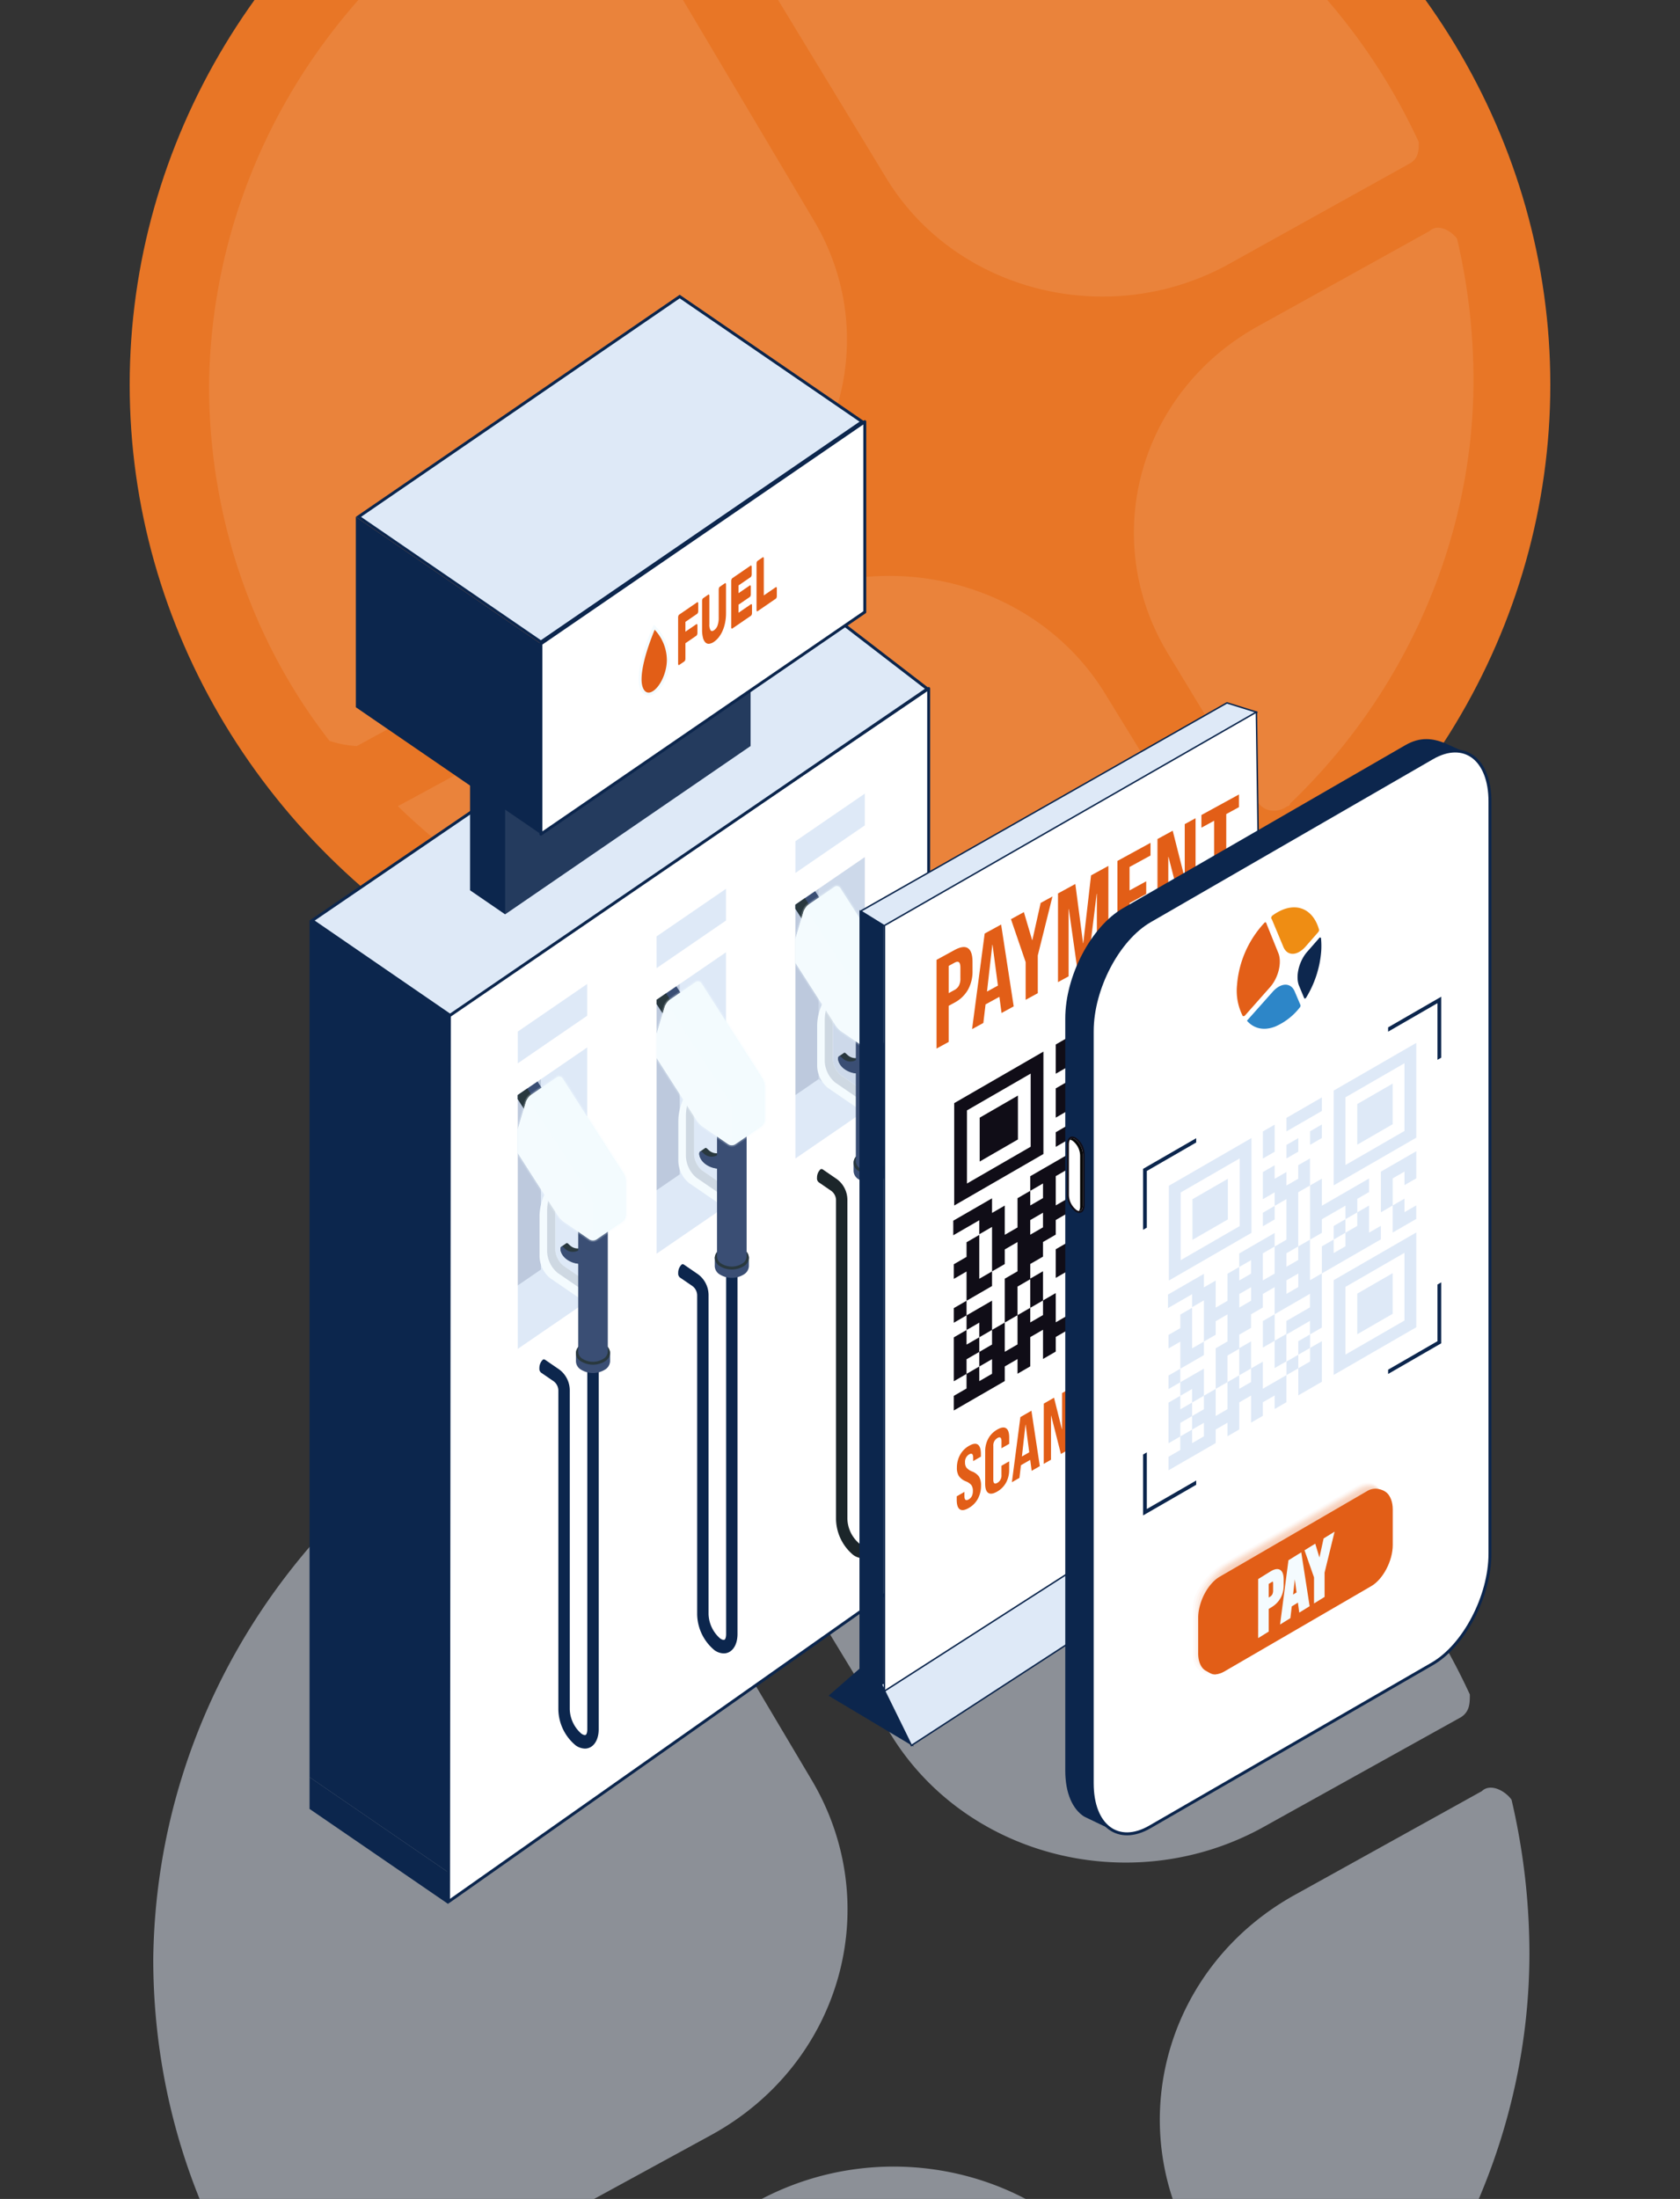 <svg xmlns="http://www.w3.org/2000/svg" xmlns:xlink="http://www.w3.org/1999/xlink" width="570" height="746" viewBox="0 0 570 746">
  <rect x="0" y="0" width="570" height="746" fill="#333333" stroke="none"/>
  <defs>
    <clipPath id="clip-path">
      <rect id="Rectangle_118" data-name="Rectangle 118" width="570" height="746" transform="translate(310 2011)" fill="#fff"/>
    </clipPath>
    <linearGradient id="linear-gradient" x1="-23.182" y1="-2.987" x2="-16.382" y2="9.057" gradientUnits="objectBoundingBox">
      <stop offset="0" stop-color="#1c1b50"/>
      <stop offset="0.187" stop-color="#181343"/>
      <stop offset="0.495" stop-color="#130a32"/>
      <stop offset="1" stop-color="#100d17"/>
    </linearGradient>
    <linearGradient id="linear-gradient-2" x1="-66.325" y1="-4.049" x2="-45.924" y2="8.026" xlink:href="#linear-gradient"/>
    <linearGradient id="linear-gradient-3" x1="-73.04" y1="-5.808" x2="-52.639" y2="14.299" xlink:href="#linear-gradient"/>
    <linearGradient id="linear-gradient-4" x1="-70.059" y1="-6.812" x2="-49.658" y2="13.295" xlink:href="#linear-gradient"/>
    <linearGradient id="linear-gradient-5" x1="-69.083" y1="-9.793" x2="-48.683" y2="10.314" xlink:href="#linear-gradient"/>
    <linearGradient id="linear-gradient-6" x1="-15.307" y1="-2.42" x2="-11.227" y2="4.273" xlink:href="#linear-gradient"/>
    <linearGradient id="linear-gradient-7" x1="-28.578" y1="-1.613" x2="-21.778" y2="5.089" xlink:href="#linear-gradient"/>
    <linearGradient id="linear-gradient-8" x1="-80.033" y1="-8.758" x2="-59.632" y2="11.349" xlink:href="#linear-gradient"/>
    <linearGradient id="linear-gradient-9" x1="-16.055" y1="-2.298" x2="-11.975" y2="3.731" xlink:href="#linear-gradient"/>
    <linearGradient id="linear-gradient-10" x1="-4.835" y1="-0.598" x2="-3.271" y2="1.177" xlink:href="#linear-gradient"/>
    <linearGradient id="linear-gradient-11" x1="-44.241" y1="-3.947" x2="-34.041" y2="8.127" xlink:href="#linear-gradient"/>
    <linearGradient id="linear-gradient-12" x1="-20.217" y1="-4.988" x2="-13.417" y2="1.723" xlink:href="#linear-gradient"/>
    <linearGradient id="linear-gradient-13" x1="-12.145" y1="-1.102" x2="-9.231" y2="1.771" xlink:href="#linear-gradient"/>
    <linearGradient id="linear-gradient-14" x1="-73.336" y1="-8.345" x2="-52.935" y2="3.934" xlink:href="#linear-gradient"/>
    <linearGradient id="linear-gradient-15" x1="-61.171" y1="-17.764" x2="-40.77" y2="2.343" xlink:href="#linear-gradient"/>
    <linearGradient id="linear-gradient-16" x1="-31.829" y1="-10.36" x2="-21.628" y2="1.714" xlink:href="#linear-gradient"/>
    <linearGradient id="linear-gradient-17" x1="-29.005" y1="-3.237" x2="-22.205" y2="3.465" xlink:href="#linear-gradient"/>
    <linearGradient id="linear-gradient-18" x1="-11.142" y1="-0.113" x2="-8.228" y2="2.759" xlink:href="#linear-gradient"/>
    <linearGradient id="linear-gradient-19" x1="-26.665" y1="-0.931" x2="-19.864" y2="5.772" xlink:href="#linear-gradient"/>
    <linearGradient id="linear-gradient-20" x1="-8.167" y1="-1.115" x2="-5.253" y2="1.757" xlink:href="#linear-gradient"/>
    <linearGradient id="linear-gradient-21" x1="-19.724" y1="-3.268" x2="-12.924" y2="3.434" xlink:href="#linear-gradient"/>
    <linearGradient id="linear-gradient-22" x1="-79.07" y1="-13.724" x2="-58.669" y2="6.383" xlink:href="#linear-gradient"/>
    <linearGradient id="linear-gradient-23" x1="-31.337" y1="-7.973" x2="-21.137" y2="0.655" xlink:href="#linear-gradient"/>
    <linearGradient id="linear-gradient-24" x1="-40.282" y1="-5.082" x2="-30.082" y2="2.462" xlink:href="#linear-gradient"/>
    <linearGradient id="linear-gradient-25" x1="-78.082" y1="-14.72" x2="-57.682" y2="5.387" xlink:href="#linear-gradient"/>
    <linearGradient id="linear-gradient-26" x1="-6.637" y1="-2.93" x2="-4.597" y2="0.836" xlink:href="#linear-gradient"/>
    <linearGradient id="linear-gradient-27" x1="-173.441" y1="569.826" x2="-169.793" y2="569.826" xlink:href="#linear-gradient"/>
    <radialGradient id="radial-gradient" cx="0.909" cy="0.249" r="0.359" gradientTransform="matrix(-5.705, 0, 0, 1, -661.03, 0)" gradientUnits="objectBoundingBox">
      <stop offset="0" stop-color="#5a1545"/>
      <stop offset="0.19" stop-color="#541441"/>
      <stop offset="0.427" stop-color="#451135"/>
      <stop offset="0.688" stop-color="#2b0c22"/>
      <stop offset="0.966" stop-color="#080508"/>
      <stop offset="1" stop-color="#040505"/>
    </radialGradient>
  </defs>
  <g id="Industry_Gas_mobile_payment" transform="translate(-310 -2011)">
    <g id="Mask_Group_7" data-name="Mask Group 7" clip-path="url(#clip-path)">
      <g id="Group_342" data-name="Group 342" transform="translate(362 2452.636)" opacity="0.5" style="isolation: isolate">
        <path id="Path_4207" data-name="Path 4207" d="M60.474,340.457l134.413-73.365c44.467-24.133,59.627-78.192,34.361-120.667L152.44,17.071a20.909,20.909,0,0,0-5.053-7.723c-2.021-2.9-5.053-2.9-8.085-1.931C58.452,44.1,6.911,121.327,5.9,207.241c0,47.3,15.159,93.637,44.467,131.285a37.386,37.386,0,0,0,10.106,1.931h0" transform="translate(-5.9 15.751)" fill="#e5eefc"/>
        <path id="Path_4208" data-name="Path 4208" d="M102.76,150.265c25.266,42.475,81.861,56.955,126.328,32.821L296.8,145.439c3.032-1.931,3.032-4.827,3.032-7.723C262.439,56.628,179.568,4.5,86.59,4.5c-20.212,0-39.414,2.9-59.627,7.723-3.032,1.931-6.064,6.757-3.032,9.653a2.127,2.127,0,0,0,2.021,1.931h0Z" transform="translate(146.863 -4.5)" fill="#e5eefc"/>
        <path id="Path_4209" data-name="Path 4209" d="M12.8,119.917A232.1,232.1,0,0,0,178.542,185.56c46.489,0,91.967-13.515,131.381-37.648,3.032-1.931,3.032-4.827,2.021-7.723h0L274.552,79.373C249.286,36.9,192.691,22.418,148.224,46.552L12.8,119.917h0" transform="translate(56.933 258.493)" fill="#e5eefc"/>
        <path id="Path_4210" data-name="Path 4210" d="M165.088,77.8a229.373,229.373,0,0,0-6.064-52.128c-2.021-2.9-7.074-5.792-10.106-2.9L86.26,57.527C41.792,81.661,26.633,135.719,51.9,178.194l33.351,55.024c2.021,3.861,7.074,4.827,11.117,1.931a.977.977,0,0,0,1.011-.965C139.823,193.639,165.088,136.685,165.088,77.8Z" transform="translate(301.819 143.262)" fill="#e5eefc"/>
      </g>
      <g id="RAPID_RMS_LOGO" transform="translate(354 1911.049)">
        <g id="BG_ROUND" transform="translate(0 0.114)">
          <ellipse id="Ellipse_1" data-name="Ellipse 1" cx="241" cy="230.5" rx="241" ry="230.5" transform="translate(0 -0.163)" fill="#e87626"/>
        </g>
        <path id="Path_1" data-name="Path 1" d="M56.044,313.376l123.5-67.41c40.858-22.174,54.787-71.845,31.572-110.872L140.545,16.24a19.212,19.212,0,0,0-4.643-7.1c-1.857-2.661-4.643-2.661-7.429-1.774C54.187,41.076,6.829,112.033,5.9,190.974c0,43.462,13.929,86.036,40.858,120.628a34.35,34.35,0,0,0,9.286,1.774h0" transform="translate(21.029 39.673)" fill="#fff" opacity="0.1"/>
        <path id="Path_2" data-name="Path 2" d="M96.259,138.433c23.215,39.027,75.216,52.331,116.073,30.157L274.548,134c2.786-1.774,2.786-4.435,2.786-7.1C242.976,52.4,166.832,4.5,81.4,4.5c-18.572,0-36.215,2.661-54.787,7.1-2.786,1.774-5.572,6.209-2.786,8.87a1.954,1.954,0,0,0,1.857,1.774h0Z" transform="translate(160.031 21.256)" fill="#fff" opacity="0.1"/>
        <path id="Path_3" data-name="Path 3" d="M12.8,113.015a213.255,213.255,0,0,0,152.288,60.314c42.715,0,84.5-12.418,120.716-34.592,2.786-1.774,2.786-4.435,1.857-7.1h0L253.3,75.762c-23.215-39.027-75.216-52.331-116.073-30.157L12.8,113.015h0" transform="translate(78.202 260.434)" fill="#fff" opacity="0.1"/>
        <path id="Path_4" data-name="Path 4" d="M154.909,73.235a210.75,210.75,0,0,0-5.572-47.9c-1.857-2.661-6.5-5.322-9.286-2.661L82.48,54.609C41.622,76.783,27.693,126.454,50.908,165.481l30.643,50.557c1.857,3.548,6.5,4.435,10.214,1.774a.9.9,0,0,0,.929-.887C131.695,179.672,154.909,127.341,154.909,73.235Z" transform="translate(301.026 155.638)" fill="#fff" opacity="0.1"/>
      </g>
    </g>
    <g id="Gas_stations_mob_payment_at_he_pump_graphics" data-name="Gas stations_mob payment at he pump_graphics" transform="translate(235.446 1917.999)">
      <g id="Gas_Station" data-name="Gas Station" transform="translate(179.554 193.001)">
        <g id="Group_350" data-name="Group 350">
          <g id="Group_327" data-name="Group 327" transform="translate(0 99.269)">
            <path id="Path_4304" data-name="Path 4304" d="M199.684,583.286V292.663l-47.1-32.292V551Z" transform="translate(-152.558 -147.35)" fill="#0c264d"/>
            <path id="Path_4306" data-name="Path 4306" d="M199.684,580.236V569.472l-47.1-32.292v10.764Z" transform="translate(-152.558 -133.533)" fill="#0c264d"/>
            <g id="Group_325" data-name="Group 325" transform="translate(47.185 34.304)">
              <path id="Path_4307" data-name="Path 4307" d="M206.2,295.9,368.83,185.4l0,296.846L205.928,596.971Z" transform="translate(-205.928 -185.396)" fill="#fff" stroke="#0c264d" stroke-linecap="round" stroke-linejoin="round" stroke-width="1"/>
            </g>
            <g id="Group_326" data-name="Group 326">
              <g id="Path_4310" data-name="Path 4310" transform="translate(-152.554 -152.723)" fill="#dee9f7" stroke-linecap="round" stroke-linejoin="round">
                <path d="M 200.243 297.907 L 153.439 265.758 L 318.28 153.34 L 362.209 187.151 L 200.243 297.907 Z" stroke="none"/>
                <path d="M 318.263 153.958 L 154.325 265.76 L 200.244 297.301 L 361.359 187.127 L 318.263 153.958 M 318.298 152.723 L 363.06 187.175 L 200.242 298.513 L 152.554 265.757 L 318.298 152.723 Z" stroke="none" fill="#0c264d"/>
              </g>
            </g>
          </g>
          <g id="Group_333" data-name="Group 333" transform="translate(70.672 233.819)">
            <g id="Group_328" data-name="Group 328" transform="translate(0.004 21.53)">
              <path id="Path_4312" data-name="Path 4312" d="M256.046,301.382,232.5,317.527V403.64l23.548-16.146Z" transform="translate(-232.499 -301.382)" fill="#dee9f7"/>
              <path id="Path_4313" data-name="Path 4313" d="M240.348,376.217,232.5,381.6V317.016l7.849-5.386Z" transform="translate(-232.499 -300.87)" fill="#3a4e74" opacity="0.2" style="isolation: isolate"/>
            </g>
            <g id="Group_332" data-name="Group 332" transform="translate(0 31.359)">
              <path id="Path_4315" data-name="Path 4315" d="M257.046,400.139V527.726c0,1.155-.275,1.762-.509,1.922-.21.147-.735.136-1.5-.392a11.417,11.417,0,0,1-3.942-8.265V413a8.821,8.821,0,0,0-3.542-7.28l-4.945-3.393-.015.041a.549.549,0,0,0-.65.036,3.927,3.927,0,0,0-1.159,2.913,1.631,1.631,0,0,0,.46,1.334l-.01.036,4.387,3.008A4,4,0,0,1,247.226,413V520.992a16.157,16.157,0,0,0,5.875,12.239,5.637,5.637,0,0,0,3.132,1.086,3.9,3.9,0,0,0,2.238-.694c1.553-1.068,2.443-3.216,2.443-5.9V400.139Z" transform="translate(-233.455 -306.282)" fill="#0c264d"/>
              <g id="Group_331" data-name="Group 331">
                <g id="Group_329" data-name="Group 329" transform="translate(14.484 56.538)">
                  <path id="Path_4316" data-name="Path 4316" d="M249.111,365.876l.088-.071c.454-.309,1.643-1.128,1.667-1.145.46-.315.865.582,1.9,1.216a3.87,3.87,0,0,0,4.521-.4l-.08,5-1.673,1.146a8.15,8.15,0,0,1-4.741-1.851C248.894,368.2,248.616,366.368,249.111,365.876Z" transform="translate(-248.881 -364.594)" fill="#29383e"/>
                  <path id="Path_4317" data-name="Path 4317" d="M255.614,366.573a3.866,3.866,0,0,1-4.521.392c-1.1-.671-1.489-1.638-1.983-1.145s-.3,2.468,1.6,4.04a7.79,7.79,0,0,0,4.821,1.709Z" transform="translate(-248.879 -364.54)" fill="#3a4e74"/>
                </g>
                <path id="Path_4318" data-name="Path 4318" d="M254.83,400.309a3.41,3.41,0,0,1,1.734-2.777,7.874,7.874,0,0,1,8.188,0A3.357,3.357,0,0,1,266.4,400.3c0,.468.005,2.338,0,2.824a3.462,3.462,0,0,1-1.708,2.806,7.774,7.774,0,0,1-8.188,0,3.38,3.38,0,0,1-1.68-2.795C254.83,402.67,254.824,400.8,254.83,400.309Z" transform="translate(-235.085 -306.47)" fill="#3a4e74"/>
                <path id="Path_4319" data-name="Path 4319" d="M240.849,356.264v13.964a9.91,9.91,0,0,0,3.587,7.38l9.537,6.533,2.564-1.757V378.6l-7.624-5.233a7.553,7.553,0,0,1-2.741-5.631V355.661a16.424,16.424,0,0,1,2-7.838c1.1-1.614,2-2.925,2-2.925l-1.725-2.681-1.908,2.789-.66-1.027-2.517,3.675A17.849,17.849,0,0,0,240.849,356.264Z" transform="translate(-233.464 -309.173)" fill="#f4fbfe"/>
                <path id="Path_4320" data-name="Path 4320" d="M248.516,347.82a16.425,16.425,0,0,0-2,7.838v12.074a7.551,7.551,0,0,0,2.741,5.631l7.624,5.234v3.785l-9.537-6.539a9.914,9.914,0,0,1-3.587-7.381V354.5a17.84,17.84,0,0,1,2.518-8.6l2.517-3.675,1.725,2.682S249.619,346.208,248.516,347.82Z" transform="translate(-233.801 -309.173)" fill="#f4fbfe"/>
                <path id="Path_4321" data-name="Path 4321" d="M248.516,347.82a16.425,16.425,0,0,0-2,7.838v12.074a7.551,7.551,0,0,0,2.741,5.631l7.624,5.234v3.785l-9.537-6.539a9.914,9.914,0,0,1-3.587-7.381V354.5a17.84,17.84,0,0,1,2.518-8.6l2.517-3.675,1.725,2.682S249.619,346.208,248.516,347.82Z" transform="translate(-233.801 -309.173)" fill="#3a4e74" opacity="0.2" style="isolation: isolate"/>
                <path id="Path_4322" data-name="Path 4322" d="M264.751,397.534A3.353,3.353,0,0,1,266.4,400.3a3.48,3.48,0,0,1-1.708,2.806,7.8,7.8,0,0,1-8.188,0,3.129,3.129,0,0,1,.06-5.577A7.869,7.869,0,0,1,264.751,397.534Z" transform="translate(-235.085 -306.469)" fill="#29383e"/>
                <path id="Path_4323" data-name="Path 4323" d="M255.694,359.727a2.959,2.959,0,0,1,1.5-2.415,6.827,6.827,0,0,1,7.1,0,2.92,2.92,0,0,1,1.438,2.4c0,.42.005,41.7,0,42.119a3.016,3.016,0,0,1-1.483,2.439,6.786,6.786,0,0,1-7.11,0,2.939,2.939,0,0,1-1.454-2.426C255.694,401.437,255.688,360.154,255.694,359.727Z" transform="translate(-235.185 -308.47)" fill="#3a4e74"/>
                <path id="Path_4324" data-name="Path 4324" d="M264.3,357.313a2.919,2.919,0,0,1,1.439,2.4,3.011,3.011,0,0,1-1.484,2.439,6.762,6.762,0,0,1-7.109,0,2.926,2.926,0,0,1-1.454-2.426,2.959,2.959,0,0,1,1.5-2.415A6.824,6.824,0,0,1,264.3,357.313Z" transform="translate(-235.185 -308.47)" fill="#29383e"/>
                <g id="Group_330" data-name="Group 330" transform="translate(0 1.73)">
                  <path id="Path_4325" data-name="Path 4325" d="M242.35,317.231l-4.271,4.223-2.2,2.18-1.3-2.02-2.086-3.255v-1.377l3.227-2.226,3.478-2.363Z" transform="translate(-232.495 -312.392)" fill="#3a4e74"/>
                  <path id="Path_4326" data-name="Path 4326" d="M238.95,319.6l-1.1,1.4-1.971,2.52-1.3-2.021-2.086-3.255v-1.375l3.227-2.226Z" transform="translate(-232.495 -312.28)" fill="#29383e"/>
                </g>
                <path id="Path_4327" data-name="Path 4327" d="M269.246,346.622v10.919a3.341,3.341,0,0,1-1.194,2.474l-8.833,6.039a2.266,2.266,0,0,1-2.4,0l-.769-.525-7.925-5.441a8.667,8.667,0,0,1-2.028-2.137l-13.6-21.208v-8.069l2.763-9.274a5.1,5.1,0,0,1,1.659-2.361l8.833-6.058a1.441,1.441,0,0,1,2.029.481l8.273,12.922,12.365,19.294A6.292,6.292,0,0,1,269.246,346.622Z" transform="translate(-232.495 -310.744)" fill="#f4fbfe"/>
                <path id="Path_4328" data-name="Path 4328" d="M269.246,346.622v10.919a3.341,3.341,0,0,1-1.194,2.474l-8.833,6.039a2.266,2.266,0,0,1-2.4,0l-.769-.525-7.925-5.441a8.667,8.667,0,0,1-2.028-2.137l-13.6-21.208v-8.069l2.763-9.274a5.1,5.1,0,0,1,1.659-2.361l8.833-6.058a1.441,1.441,0,0,1,2.029.481l8.273,12.922,12.365,19.294A6.292,6.292,0,0,1,269.246,346.622Z" transform="translate(-232.495 -310.744)" fill="#f4fbfe" stroke="#f4fbfe" stroke-miterlimit="10" stroke-width="1" opacity="0.2" style="isolation: isolate"/>
                <path id="Path_4329" data-name="Path 4329" d="M258.021,353.928v10.946c0,.9-.5,1.216-1.159.759-.249-.184-.52-.367-.809-.575-2.3-1.585-6.03-4.082-7.924-5.37a8.118,8.118,0,0,1-2.028-2.113l-13.6-21.208V328.3l2.082-6.978.681-2.3c.249-.849.828-.962,1.293-.226l1.294,2.017.235.344,17.97,28.04,1.139,1.792A6.332,6.332,0,0,1,258.021,353.928Z" transform="translate(-232.495 -310.367)" fill="#f4fbfe"/>
              </g>
            </g>
            <path id="Path_4330" data-name="Path 4330" d="M232.5,307.789l23.548-16.145-.006-10.768L232.5,297.021Z" transform="translate(-232.495 -280.876)" fill="#dee9f7"/>
          </g>
          <g id="Group_339" data-name="Group 339" transform="translate(117.766 201.528)">
            <g id="Group_334" data-name="Group 334" transform="translate(0.007 21.531)">
              <path id="Path_4331" data-name="Path 4331" d="M309.323,270.627l-23.548,16.145v86.112l23.548-16.145Z" transform="translate(-285.774 -270.627)" fill="#dee9f7"/>
              <path id="Path_4332" data-name="Path 4332" d="M293.622,345.463l-7.848,5.383V286.26l7.848-5.386Z" transform="translate(-285.774 -270.116)" fill="#3a4e74" opacity="0.2" style="isolation: isolate"/>
            </g>
            <g id="Group_338" data-name="Group 338" transform="translate(0 31.357)">
              <path id="Path_4334" data-name="Path 4334" d="M310.325,369.385V496.972c0,1.155-.275,1.762-.514,1.921-.209.148-.73.138-1.5-.391a11.425,11.425,0,0,1-3.946-8.265v-108a8.831,8.831,0,0,0-3.536-7.275l-4.945-3.392-.015.042a.551.551,0,0,0-.649.036,3.909,3.909,0,0,0-1.159,2.914,1.63,1.63,0,0,0,.459,1.333l-.015.036,4.392,3.008a4,4,0,0,1,1.6,3.3v108a16.157,16.157,0,0,0,5.881,12.239,5.606,5.606,0,0,0,3.131,1.08,3.9,3.9,0,0,0,2.234-.69c1.553-1.067,2.443-3.215,2.443-5.9V369.385Z" transform="translate(-286.726 -275.524)" fill="#0c264d"/>
              <g id="Group_337" data-name="Group 337">
                <g id="Group_335" data-name="Group 335" transform="translate(14.483 56.542)">
                  <path id="Path_4335" data-name="Path 4335" d="M302.385,335.122l.088-.071c.454-.309,1.643-1.128,1.673-1.145.46-.315.859.575,1.9,1.211a3.869,3.869,0,0,0,4.521-.392l-.088,5-1.674,1.145a8.139,8.139,0,0,1-4.741-1.857C302.165,337.448,301.89,335.607,302.385,335.122Z" transform="translate(-302.151 -333.84)" fill="#29383e"/>
                  <path id="Path_4336" data-name="Path 4336" d="M308.892,335.814a3.871,3.871,0,0,1-4.522.4c-1.1-.677-1.489-1.638-1.988-1.145s-.294,2.468,1.61,4.034a7.744,7.744,0,0,0,4.816,1.715Z" transform="translate(-302.149 -333.785)" fill="#3a4e74"/>
                </g>
                <path id="Path_4337" data-name="Path 4337" d="M308.1,369.553a3.433,3.433,0,0,1,1.734-2.782,7.9,7.9,0,0,1,8.188,0,3.372,3.372,0,0,1,1.658,2.771c-.005.475,0,2.343,0,2.835a3.465,3.465,0,0,1-1.713,2.806,7.772,7.772,0,0,1-8.187,0,3.382,3.382,0,0,1-1.68-2.794C308.106,371.916,308.1,370.047,308.1,369.553Z" transform="translate(-288.356 -275.712)" fill="#3a4e74"/>
                <path id="Path_4338" data-name="Path 4338" d="M294.118,325.5v13.972a9.924,9.924,0,0,0,3.591,7.381l9.537,6.533,2.564-1.758v-3.79l-7.628-5.227a7.579,7.579,0,0,1-2.741-5.632V324.905a16.528,16.528,0,0,1,2-7.844l2-2.919-1.719-2.68-1.909,2.789-.659-1.027-2.517,3.675A17.748,17.748,0,0,0,294.118,325.5Z" transform="translate(-286.734 -278.415)" fill="#f4fbfe"/>
                <path id="Path_4339" data-name="Path 4339" d="M301.789,317.062a16.508,16.508,0,0,0-2,7.845v12.074a7.572,7.572,0,0,0,2.741,5.631l7.628,5.227v3.791l-9.537-6.539a9.922,9.922,0,0,1-3.588-7.381V323.747a17.806,17.806,0,0,1,2.518-8.6l2.518-3.675,1.719,2.681Z" transform="translate(-287.073 -278.415)" fill="#f4fbfe"/>
                <path id="Path_4340" data-name="Path 4340" d="M301.789,317.062a16.508,16.508,0,0,0-2,7.845v12.074a7.572,7.572,0,0,0,2.741,5.631l7.628,5.227v3.791l-9.537-6.539a9.922,9.922,0,0,1-3.588-7.381V323.747a17.806,17.806,0,0,1,2.518-8.6l2.518-3.675,1.719,2.681Z" transform="translate(-287.073 -278.415)" fill="#3a4e74" opacity="0.2" style="isolation: isolate"/>
                <path id="Path_4341" data-name="Path 4341" d="M318.024,366.772a3.366,3.366,0,0,1,1.658,2.771,3.469,3.469,0,0,1-1.713,2.806,7.774,7.774,0,0,1-8.188,0,3.38,3.38,0,0,1-1.68-2.795,3.429,3.429,0,0,1,1.734-2.782A7.9,7.9,0,0,1,318.024,366.772Z" transform="translate(-288.356 -275.711)" fill="#29383e"/>
                <path id="Path_4342" data-name="Path 4342" d="M308.966,328.971a2.974,2.974,0,0,1,1.5-2.414,6.835,6.835,0,0,1,7.109,0,2.913,2.913,0,0,1,1.439,2.4c-.005.409,0,41.691,0,42.119a3,3,0,0,1-1.489,2.432,6.75,6.75,0,0,1-7.1,0,2.919,2.919,0,0,1-1.459-2.426C308.972,370.682,308.961,329.4,308.966,328.971Z" transform="translate(-288.456 -277.711)" fill="#3a4e74"/>
                <path id="Path_4343" data-name="Path 4343" d="M317.58,326.557a2.915,2.915,0,0,1,1.439,2.4,3.022,3.022,0,0,1-1.489,2.439,6.75,6.75,0,0,1-7.1,0,2.933,2.933,0,0,1-1.459-2.427,2.974,2.974,0,0,1,1.5-2.415A6.836,6.836,0,0,1,317.58,326.557Z" transform="translate(-288.456 -277.711)" fill="#29383e"/>
                <g id="Group_336" data-name="Group 336" transform="translate(0.005 1.732)">
                  <path id="Path_4344" data-name="Path 4344" d="M295.626,286.476l-4.271,4.221-2.2,2.181-1.293-2.02-2.087-3.255v-1.378L289,284l3.478-2.363Z" transform="translate(-285.772 -281.636)" fill="#3a4e74"/>
                  <path id="Path_4345" data-name="Path 4345" d="M292.226,288.842l-1.1,1.4-1.972,2.519-1.293-2.02-2.087-3.255v-1.377L289,283.883Z" transform="translate(-285.772 -281.524)" fill="#29383e"/>
                </g>
                <path id="Path_4346" data-name="Path 4346" d="M322.523,315.863v10.919a3.349,3.349,0,0,1-1.2,2.48l-8.833,6.034a2.239,2.239,0,0,1-2.393,0l-.774-.525-7.924-5.435a8.934,8.934,0,0,1-2.028-2.135l-13.6-21.208v-8.076l2.763-9.274a5.1,5.1,0,0,1,1.663-2.361l8.827-6.057a1.446,1.446,0,0,1,2.033.481l8.269,12.913,12.364,19.3A6.294,6.294,0,0,1,322.523,315.863Z" transform="translate(-285.766 -279.986)" fill="#f4fbfe"/>
                <path id="Path_4347" data-name="Path 4347" d="M322.523,315.863v10.919a3.349,3.349,0,0,1-1.2,2.48l-8.833,6.034a2.239,2.239,0,0,1-2.393,0l-.774-.525-7.924-5.435a8.934,8.934,0,0,1-2.028-2.135l-13.6-21.208v-8.076l2.763-9.274a5.1,5.1,0,0,1,1.663-2.361l8.827-6.057a1.446,1.446,0,0,1,2.033.481l8.269,12.913,12.364,19.3A6.294,6.294,0,0,1,322.523,315.863Z" transform="translate(-285.766 -279.986)" fill="#f4fbfe" stroke="#f4fbfe" stroke-miterlimit="10" stroke-width="1" opacity="0.2" style="isolation: isolate"/>
                <path id="Path_4348" data-name="Path 4348" d="M311.3,323.172v10.949c0,.9-.506,1.217-1.16.76-.254-.184-.523-.369-.813-.575-2.3-1.584-6.031-4.082-7.925-5.369a8.42,8.42,0,0,1-2.028-2.112l-13.6-21.208v-8.074l2.088-6.978.675-2.3c.255-.848.829-.961,1.294-.231l1.3,2.023.23.344,17.97,28.04,1.139,1.792A6.347,6.347,0,0,1,311.3,323.172Z" transform="translate(-285.766 -279.609)" fill="#f4fbfe"/>
              </g>
            </g>
            <path id="Path_4349" data-name="Path 4349" d="M285.774,277.033l23.547-16.146,0-10.767L285.77,266.264Z" transform="translate(-285.766 -250.12)" fill="#dee9f7"/>
          </g>
          <g id="Group_345" data-name="Group 345" transform="translate(164.867 169.239)">
            <g id="Group_340" data-name="Group 340" transform="translate(0.004 21.531)">
              <path id="Path_4350" data-name="Path 4350" d="M362.6,239.873,339.05,256.018v86.107L362.6,325.98Z" transform="translate(-339.05 -239.873)" fill="#dee9f7"/>
              <path id="Path_4351" data-name="Path 4351" d="M346.9,314.708l-7.849,5.384V255.506l7.849-5.386Z" transform="translate(-339.05 -239.362)" fill="#3a4e74" opacity="0.2" style="isolation: isolate"/>
              <path id="Path_4352" data-name="Path 4352" d="M363.626,325.985l-15.7-10.765V250.633l15.7-10.76" transform="translate(-340.079 -239.873)" fill="#3a4e74" opacity="0.1" style="isolation: isolate"/>
            </g>
            <g id="Group_344" data-name="Group 344" transform="translate(0 31.354)">
              <path id="Path_4353" data-name="Path 4353" d="M363.6,338.627V466.214c0,1.163-.275,1.762-.509,1.929-.21.142-.735.137-1.5-.4a11.4,11.4,0,0,1-3.946-8.259v-108a8.814,8.814,0,0,0-3.536-7.274l-4.946-3.393-.015.042a.559.559,0,0,0-.649.03,3.931,3.931,0,0,0-1.159,2.919,1.612,1.612,0,0,0,.46,1.329l-.01.036,4.387,3.014a3.982,3.982,0,0,1,1.609,3.3v108a16.153,16.153,0,0,0,5.875,12.234,5.6,5.6,0,0,0,3.13,1.081,3.937,3.937,0,0,0,2.238-.689c1.549-1.068,2.443-3.216,2.443-5.9V338.627Z" transform="translate(-340.005 -244.767)" fill="#1c262a"/>
              <g id="Group_343" data-name="Group 343">
                <g id="Group_341" data-name="Group 341" transform="translate(14.485 56.543)">
                  <path id="Path_4354" data-name="Path 4354" d="M355.66,304.363l.088-.07c.454-.3,1.643-1.127,1.669-1.145.46-.31.865.581,1.9,1.215a3.868,3.868,0,0,0,4.521-.391l-.08,5-1.673,1.145a8.126,8.126,0,0,1-4.741-1.857C355.441,306.688,355.162,304.855,355.66,304.363Z" transform="translate(-355.431 -303.084)" fill="#29383e"/>
                  <path id="Path_4355" data-name="Path 4355" d="M362.166,305.063a3.86,3.86,0,0,1-4.521.392c-1.1-.672-1.489-1.632-1.984-1.147s-.294,2.469,1.6,4.04a7.771,7.771,0,0,0,4.821,1.715Z" transform="translate(-355.43 -303.029)" fill="#3a4e74"/>
                </g>
                <path id="Path_4356" data-name="Path 4356" d="M361.375,338.8a3.427,3.427,0,0,1,1.739-2.782,7.869,7.869,0,0,1,8.183,0,3.369,3.369,0,0,1,1.658,2.772c0,.473.005,2.342,0,2.835a3.46,3.46,0,0,1-1.709,2.806,7.8,7.8,0,0,1-8.188,0,3.394,3.394,0,0,1-1.68-2.795C361.38,341.163,361.37,339.293,361.375,338.8Z" transform="translate(-341.634 -244.954)" fill="#3a4e74"/>
                <path id="Path_4357" data-name="Path 4357" d="M347.4,294.747v13.972a9.907,9.907,0,0,0,3.587,7.375l9.537,6.539,2.564-1.763v-3.785l-7.619-5.23a7.559,7.559,0,0,1-2.741-5.631V294.15a16.457,16.457,0,0,1,2-7.844l2-2.919L355,280.706l-1.909,2.789-.659-1.032-2.518,3.684A17.794,17.794,0,0,0,347.4,294.747Z" transform="translate(-340.014 -247.658)" fill="#f4fbfe"/>
                <path id="Path_4358" data-name="Path 4358" d="M355.066,286.31a16.456,16.456,0,0,0-2,7.844v12.074a7.555,7.555,0,0,0,2.741,5.631l7.624,5.228v3.785l-9.544-6.534a9.918,9.918,0,0,1-3.587-7.381V292.993a17.818,17.818,0,0,1,2.518-8.6l2.517-3.675,1.725,2.682Z" transform="translate(-340.35 -247.657)" fill="#f4fbfe"/>
                <path id="Path_4359" data-name="Path 4359" d="M355.066,286.31a16.456,16.456,0,0,0-2,7.844v12.074a7.555,7.555,0,0,0,2.741,5.631l7.624,5.228v3.785l-9.544-6.534a9.918,9.918,0,0,1-3.587-7.381V292.993a17.818,17.818,0,0,1,2.518-8.6l2.517-3.675,1.725,2.682Z" transform="translate(-340.35 -247.657)" fill="#3a4e74" opacity="0.2" style="isolation: isolate"/>
                <path id="Path_4360" data-name="Path 4360" d="M371.3,336.019a3.369,3.369,0,0,1,1.659,2.772,3.456,3.456,0,0,1-1.713,2.806,7.793,7.793,0,0,1-8.184,0,3.13,3.13,0,0,1,.059-5.577A7.865,7.865,0,0,1,371.3,336.019Z" transform="translate(-341.635 -244.954)" fill="#29383e"/>
                <path id="Path_4361" data-name="Path 4361" d="M362.24,298.219a2.983,2.983,0,0,1,1.509-2.415,6.832,6.832,0,0,1,7.1,0,2.915,2.915,0,0,1,1.439,2.4c0,.41.005,41.692,0,42.119a3.005,3.005,0,0,1-1.483,2.433,6.757,6.757,0,0,1-7.109,0,2.942,2.942,0,0,1-1.459-2.426C362.245,339.922,362.24,298.64,362.24,298.219Z" transform="translate(-341.734 -246.954)" fill="#3a4e74"/>
                <path id="Path_4362" data-name="Path 4362" d="M370.852,295.8a2.915,2.915,0,0,1,1.439,2.4,3.012,3.012,0,0,1-1.484,2.439,6.78,6.78,0,0,1-7.109,0,2.716,2.716,0,0,1,.05-4.841A6.833,6.833,0,0,1,370.852,295.8Z" transform="translate(-341.734 -246.954)" fill="#29383e"/>
                <g id="Group_342-2" data-name="Group 342" transform="translate(0 1.738)">
                  <path id="Path_4363" data-name="Path 4363" d="M348.9,255.723l-4.271,4.223-2.2,2.181-1.294-2.021-2.087-3.255v-1.377l3.227-2.226,3.478-2.363Z" transform="translate(-339.045 -250.884)" fill="#3a4e74"/>
                  <path id="Path_4364" data-name="Path 4364" d="M345.5,258.089l-1.1,1.4-1.971,2.519-1.294-2.02-2.087-3.255v-1.378l3.227-2.226Z" transform="translate(-339.045 -250.772)" fill="#29383e"/>
                </g>
                <path id="Path_4365" data-name="Path 4365" d="M375.8,285.11v10.919a3.328,3.328,0,0,1-1.2,2.48l-8.827,6.034a2.244,2.244,0,0,1-2.4,0l-.769-.525-7.924-5.433a8.727,8.727,0,0,1-2.028-2.138l-13.6-21.208v-8.084l2.763-9.268a5.143,5.143,0,0,1,1.658-2.368l8.833-6.058a1.45,1.45,0,0,1,2.028.486l8.273,12.914,12.364,19.3A6.276,6.276,0,0,1,375.8,285.11Z" transform="translate(-339.046 -249.229)" fill="#f4fbfe"/>
                <path id="Path_4366" data-name="Path 4366" d="M375.8,285.11v10.919a3.328,3.328,0,0,1-1.2,2.48l-8.827,6.034a2.244,2.244,0,0,1-2.4,0l-.769-.525-7.924-5.433a8.727,8.727,0,0,1-2.028-2.138l-13.6-21.208v-8.084l2.763-9.268a5.143,5.143,0,0,1,1.658-2.368l8.833-6.058a1.45,1.45,0,0,1,2.028.486l8.273,12.914,12.364,19.3A6.276,6.276,0,0,1,375.8,285.11Z" transform="translate(-339.046 -249.229)" fill="#f4fbfe" stroke="#f4fbfe" stroke-miterlimit="10" stroke-width="1" opacity="0.2" style="isolation: isolate"/>
                <path id="Path_4367" data-name="Path 4367" d="M364.572,292.423v10.945c0,.9-.5,1.216-1.16.754-.249-.177-.524-.361-.809-.569-2.3-1.584-6.03-4.088-7.924-5.369a8.239,8.239,0,0,1-2.028-2.112l-13.6-21.208v-8.084l2.084-6.971.679-2.3c.25-.848.829-.967,1.294-.231L344.4,259.3l.23.344L362.6,287.694l1.139,1.792A6.336,6.336,0,0,1,364.572,292.423Z" transform="translate(-339.045 -248.852)" fill="#f4fbfe"/>
              </g>
            </g>
            <path id="Path_4368" data-name="Path 4368" d="M339.05,246.278,362.6,230.133l-.005-10.767-23.546,16.147Z" transform="translate(-339.045 -219.366)" fill="#dee9f7"/>
          </g>
          <g id="Group_346" data-name="Group 346" transform="translate(54.481 95.985)">
            <path id="Path_4369" data-name="Path 4369" d="M297.459,149.6l-83.278,57.1v48.945l11.9,8.158,83.277-57.1V157.748Z" transform="translate(-214.181 -149.595)" fill="#0c264d"/>
            <path id="Path_4370" data-name="Path 4370" d="M227.638,263.413l83.277-57.1V157.365l-83.277,57.1Z" transform="translate(-215.741 -149.207)" fill="#fff" opacity="0.1" style="isolation: isolate"/>
          </g>
          <g id="Group_349" data-name="Group 349" transform="translate(15.726)">
            <g id="Path_4371" data-name="Path 4371" transform="translate(-170.343 -58.173)" fill="#dee9f7" stroke-linecap="round" stroke-linejoin="round">
              <path d="M 233.137 175.969 L 171.227 133.52 L 280.23 58.779 L 342.14 101.228 L 233.137 175.969 Z" stroke="none"/>
              <path d="M 280.23 59.385 L 172.111 133.52 L 233.137 175.363 L 341.256 101.228 L 280.23 59.385 M 280.23 58.173 L 343.024 101.228 L 233.137 176.575 L 170.343 133.52 L 280.23 58.173 Z" stroke="none" fill="#0c264d"/>
            </g>
            <path id="Path_4373" data-name="Path 4373" d="M170.343,129.937l.01,64.591,62.783,43.047V172.992Z" transform="translate(-170.343 -54.591)" fill="#0c264d"/>
            <path id="Path_4375" data-name="Path 4375" d="M241.373,239.113l109.888-75.347V99.182L241.374,174.529Z" transform="translate(-178.579 -56.126)" fill="#fff" stroke="#0c264d" stroke-linecap="round" stroke-linejoin="round" stroke-width="1"/>
            <g id="Group_347" data-name="Group 347" transform="translate(96.448 112.762)">
              <path id="Path_4380" data-name="Path 4380" d="M289.022,176.719c0,4.2-2.143,9.06-4.791,10.876s-4.791-.112-4.791-4.3c0-6.978,4.791-17.716,4.791-17.716A15.674,15.674,0,0,1,289.022,176.719Z" transform="translate(-279.441 -165.574)" fill="#e25e17" stroke="#f4fbfe" stroke-miterlimit="10" stroke-width="1"/>
            </g>
            <g id="Group_348" data-name="Group 348" transform="translate(109.348 89.03)">
              <path id="Path_4381" data-name="Path 4381" d="M300.494,157.544a.169.169,0,0,1,.251.026.583.583,0,0,1,.107.387v2.592a1.45,1.45,0,0,1-.107.536.785.785,0,0,1-.251.366l-3.987,2.736v3.333l3.722-2.546a.17.17,0,0,1,.251.018.6.6,0,0,1,.107.4v2.584a1.377,1.377,0,0,1-.107.533.751.751,0,0,1-.251.369l-3.722,2.554V176.7a1.434,1.434,0,0,1-.111.538.781.781,0,0,1-.255.369l-1.745,1.2a.172.172,0,0,1-.255-.022.6.6,0,0,1-.107-.388V162.634a1.462,1.462,0,0,1,.107-.533.755.755,0,0,1,.255-.37Z" transform="translate(-294.033 -142.245)" fill="#e25e17"/>
              <path id="Path_4382" data-name="Path 4382" d="M310.99,151.389a.175.175,0,0,1,.257.019.605.605,0,0,1,.106.392v9.732a16.181,16.181,0,0,1-.3,3.177,13.526,13.526,0,0,1-.833,2.744,10.443,10.443,0,0,1-1.287,2.211,7.582,7.582,0,0,1-1.643,1.577,3.626,3.626,0,0,1-1.655.686,1.589,1.589,0,0,1-1.277-.455,3.406,3.406,0,0,1-.829-1.606,10.786,10.786,0,0,1-.294-2.772v-9.735a1.513,1.513,0,0,1,.106-.538.838.838,0,0,1,.255-.365l1.746-1.2a.175.175,0,0,1,.257.019.609.609,0,0,1,.106.392V165.3a3.737,3.737,0,0,0,.392,2.024c.264.377.656.377,1.193.007a3.22,3.22,0,0,0,1.2-1.644,7.615,7.615,0,0,0,.389-2.562v-9.636a1.514,1.514,0,0,1,.111-.533.79.79,0,0,1,.251-.369Z" transform="translate(-295.1 -142.553)" fill="#e25e17"/>
              <path id="Path_4383" data-name="Path 4383" d="M321.106,158.8a.172.172,0,0,1,.255.022.6.6,0,0,1,.107.388V161.8a1.5,1.5,0,0,1-.107.532.806.806,0,0,1-.255.37l-6.324,4.336a.168.168,0,0,1-.248-.023.565.565,0,0,1-.106-.387v-15.76a1.371,1.371,0,0,1,.106-.533.792.792,0,0,1,.248-.368L321,145.7a.176.176,0,0,1,.255.023.582.582,0,0,1,.107.387V148.7a1.47,1.47,0,0,1-.107.533.854.854,0,0,1-.255.369l-4.111,2.816v2.632l3.815-2.613a.172.172,0,0,1,.255.018.6.6,0,0,1,.106.392v2.588a1.431,1.431,0,0,1-.106.536.789.789,0,0,1-.255.37l-3.815,2.613v2.733Z" transform="translate(-296.397 -142.837)" fill="#e25e17"/>
              <path id="Path_4384" data-name="Path 4384" d="M330.661,153.15a.175.175,0,0,1,.255.019.627.627,0,0,1,.1.391v2.591a1.487,1.487,0,0,1-.1.533.78.78,0,0,1-.255.369l-6.176,4.24a.173.173,0,0,1-.255-.025.6.6,0,0,1-.1-.388v-15.76a1.534,1.534,0,0,1,.1-.538.794.794,0,0,1,.255-.365l1.75-1.2a.168.168,0,0,1,.251.019.583.583,0,0,1,.111.387v12.518Z" transform="translate(-297.522 -142.971)" fill="#e25e17"/>
            </g>
          </g>
        </g>
      </g>
      <g id="Group_327-2" data-name="Group 327" transform="translate(355.682 331.454)">
        <path id="Path_4304-2" data-name="Path 4304" d="M505.471,266.232,381.2,336.882l8.449,5.234,126-72.7Z" transform="translate(-370.312 -266.232)" fill="#dee9f7" stroke="#0c264d" stroke-linecap="round" stroke-linejoin="round" stroke-width="0.5"/>
        <path id="Path_4305" data-name="Path 4305" d="M373.234,584.188l10.477-9.155V317.646l8.191,5.06v257.78l-.065-.04,10.274,21Z" transform="translate(-373.234 -247.37)" fill="#0c264d"/>
        <g id="Path_4306-2" data-name="Path 4306" transform="translate(-368.514 -199.394)" fill="#dee9f7" stroke-linecap="round" stroke-linejoin="round">
          <path d="M 396.609 553.104 L 386.423 532.385 L 517.052 448.769 L 528.193 467.563 L 396.609 553.104 Z" stroke="none"/>
          <path d="M 396.709 552.74 L 527.855 467.484 L 516.969 449.119 L 386.746 532.475 L 396.709 552.74 M 396.509 553.467 L 386.1 532.294 L 517.135 448.419 L 528.53 467.641 L 396.509 553.467 Z" stroke="none" fill="#0c264d"/>
        </g>
        <g id="Group_326-2" data-name="Group 326" transform="translate(18.953 3.116)">
          <path id="Path_4307-2" data-name="Path 4307" d="M387.1,600.648l129.719-83.223L513.3,268.512l-126.2,72.41Z" transform="translate(-387.1 -268.512)" fill="#fff" stroke="#0c264d" stroke-linecap="round" stroke-linejoin="round" stroke-width="0.5"/>
          <g id="Group_325-2" data-name="Group 325" transform="translate(23.35 80.321)">
            <path id="Path_4308" data-name="Path 4308" d="M435.949,349.376l12.972-7.49v4.962l-12.972,7.489Z" transform="translate(-392.528 -321.914)" fill="url(#linear-gradient)"/>
            <path id="Path_4309" data-name="Path 4309" d="M429.622,356.651v-4.962l4.324-2.5v9.924l-4.324,2.5Z" transform="translate(-394.849 -319.234)" fill="url(#linear-gradient-2)"/>
            <path id="Path_4310-2" data-name="Path 4310" d="M442.276,351.643l4.324-2.5v4.962l-4.324,2.5Z" transform="translate(-390.207 -319.251)" fill="url(#linear-gradient-3)"/>
            <path id="Path_4311" data-name="Path 4311" d="M435.949,360.258V355.3l4.324-2.5v4.962Z" transform="translate(-392.528 -317.911)" fill="url(#linear-gradient-4)"/>
            <path id="Path_4312-2" data-name="Path 4312" d="M429.622,378.431v-4.962l4.324-2.5v4.962Z" transform="translate(-394.849 -311.244)" fill="url(#linear-gradient-5)"/>
            <path id="Path_4313-2" data-name="Path 4313" d="M455.248,373.576l-8.648,4.993v4.962l-4.324,2.5V366.18l4.324-2.5v9.924l17.3-9.986v4.962l-4.324,2.5v4.962l-4.324,2.5Z" transform="translate(-390.207 -313.941)" fill="url(#linear-gradient-6)"/>
            <path id="Path_4314" data-name="Path 4314" d="M461.257,363.805l12.972-7.489v9.924l-4.324,2.5v-4.962l-4.324,2.5v9.924l-4.324,2.5Z" transform="translate(-383.243 -316.621)" fill="url(#linear-gradient-7)"/>
            <path id="Path_4315-2" data-name="Path 4315" d="M448.6,381.993v-4.962l4.324-2.5V379.5Z" transform="translate(-387.886 -309.937)" fill="url(#linear-gradient-8)"/>
            <path id="Path_4316-2" data-name="Path 4316" d="M445.439,385.83l4.324-2.5v4.962l4.324-2.5v-4.962l4.324-2.5v-4.962l4.324-2.5v9.923l4.324-2.5v4.962l-21.62,12.482Z" transform="translate(-389.046 -311.277)" fill="url(#linear-gradient-9)"/>
            <path id="Path_4317-2" data-name="Path 4317" d="M417.335,425.359l4.323-2.5V417.9l4.323-2.5v9.923l-4.323,2.5V442.71l4.323-2.5V430.5l4.325-2.5v9.717l4.323-2.5V425.3l-4.323,2.5v-4.962l4.323-2.5v-4.962l4.325-2.5v-4.962l4.323-2.5v9.923l8.648-4.993,4.325-2.5v4.962l-8.648,4.993v4.755l-4.325,2.5v10.027l4.325-2.5v-9.82l8.648-4.993v4.962l4.323-2.5V400.393l-4.323,2.5V388l-4.325,2.5v4.962l-4.323,2.5V393l4.323-2.5V370.654l4.325-2.5v-9.925l-4.325,2.5v4.962l-4.323,2.5v-4.962l-4.325,2.5v-4.962l-4.323,2.5v9.923l4.323-2.5v4.962l4.325-2.5v14.886l-4.325,2.5v9.923l-4.323,2.5v-9.925l4.323-2.5V385.57l-12.972,7.489v4.962l4.323-2.5v4.962l-4.323,2.5v-4.962l-4.325,2.5v9.923l-4.323,2.5v-9.923l-4.323,2.5v-4.963l-13.153,7.594V413.1l8.829-5.1v4.755l4.325-2.5v15.093ZM447.6,402.921l4.323-2.5v4.962l-4.323,2.5Zm-17.3,9.985v-4.962l4.323-2.5v4.962Z" transform="translate(-404.182 -315.918)" fill="url(#linear-gradient-10)"/>
            <path id="Path_4318-2" data-name="Path 4318" d="M464.42,381.453v-9.924l4.324-2.5v4.962l4.324-2.5v4.962Z" transform="translate(-382.083 -311.956)" fill="url(#linear-gradient-11)"/>
            <path id="Path_4319-2" data-name="Path 4319" d="M412.962,418.125l-4.324,2.5V410.7l-4.324,2.5v-4.962l4.324-2.5v-4.962l4.324-2.5v14.885l4.324-2.5v4.962Z" transform="translate(-404.134 -301.226)" fill="url(#linear-gradient-12)"/>
            <path id="Path_4320-2" data-name="Path 4320" d="M448.6,395.571V430.3l30.268-17.477V378.1Zm4.323,2.466,21.62-12.482v24.809l-21.62,12.482Z" transform="translate(-387.885 -308.63)" fill="url(#linear-gradient-13)"/>
            <path id="Path_4321-2" data-name="Path 4321" d="M429.622,402.51l4.324-2.5v9.717l-4.324,2.5Z" transform="translate(-394.849 -300.59)" fill="url(#linear-gradient-14)"/>
            <path id="Path_4322-2" data-name="Path 4322" d="M404.314,422.083v-4.962l4.324-2.5v4.962Z" transform="translate(-404.134 -295.229)" fill="url(#linear-gradient-15)"/>
            <path id="Path_4323-2" data-name="Path 4323" d="M416.126,414.6v9.923l-4.324,2.5V422.06l-4.324,2.5v-4.962l4.324-2.5Z" transform="translate(-402.973 -295.238)" fill="url(#linear-gradient-16)"/>
            <path id="Path_4324-2" data-name="Path 4324" d="M467.9,389.009v14.885l-12.972,7.49V396.5Z" transform="translate(-385.564 -304.627)" fill="url(#linear-gradient-17)"/>
            <path id="Path_4325-2" data-name="Path 4325" d="M448.6,344.75v34.734l30.268-17.475V327.275Zm4.323,2.466,21.62-12.482v24.809l-21.62,12.482Z" transform="translate(-387.885 -327.275)" fill="url(#linear-gradient-18)"/>
            <path id="Path_4326-2" data-name="Path 4326" d="M467.9,338.188v14.885l-12.972,7.489V345.678Z" transform="translate(-385.564 -323.271)" fill="url(#linear-gradient-19)"/>
            <path id="Path_4327-2" data-name="Path 4327" d="M404.413,370.263V405l30.268-17.475V352.788Zm4.325,2.466,21.62-12.482v24.809l-21.62,12.482Z" transform="translate(-404.097 -317.915)" fill="url(#linear-gradient-20)"/>
            <path id="Path_4328-2" data-name="Path 4328" d="M423.712,363.7v14.885l-12.972,7.49V371.191Z" transform="translate(-401.776 -313.911)" fill="url(#linear-gradient-21)"/>
            <path id="Path_4329-2" data-name="Path 4329" d="M439.112,407.921l4.324-2.5v4.962l-4.324,2.5Z" transform="translate(-391.367 -298.605)" fill="url(#linear-gradient-22)"/>
            <path id="Path_4330-2" data-name="Path 4330" d="M412.962,424.35v4.962l-4.324,2.5v4.962l-4.324,2.5V424.381l4.324-2.5v4.962Z" transform="translate(-404.134 -292.566)" fill="url(#linear-gradient-23)"/>
            <path id="Path_4331-2" data-name="Path 4331" d="M443.436,409.724l4.324-2.5v14.885l-4.324,2.5-4.324,2.5v-9.924l4.324-2.5Z" transform="translate(-391.367 -297.943)" fill="url(#linear-gradient-24)"/>
            <path id="Path_4332-2" data-name="Path 4332" d="M440.273,410.881v4.962l-4.324,2.5v-4.962Z" transform="translate(-392.528 -296.603)" fill="url(#linear-gradient-25)"/>
            <path id="Path_4333" data-name="Path 4333" d="M412.962,442.594l4.324-2.5v-4.962l-4.324,2.5V432.67l4.324-2.5v-4.962l4.324-2.5v9.924l4.324-2.5v-9.924l4.324-2.5v4.962l4.324-2.5v-4.962l4.324-2.5v9.924l8.648-4.993v9.924l-4.324,2.5v-4.962l-4.324,2.5v4.962l-4.324,2.5V425.15l-4.324,2.5v9.924l-4.324,2.5V435.1l-4.324,2.5v4.962l-17.3,9.986v-4.962l4.324-2.5v-4.962l4.324-2.5Z" transform="translate(-404.134 -295.924)" fill="url(#linear-gradient-26)"/>
          </g>
          <path id="Path_4334-2" data-name="Path 4334" d="M412.24,345.838q0-3.654-1.535-4.706t-4.609.63l-6.068,3.317v30.09l4.12-2.253V360.666L406.1,359.6a11.392,11.392,0,0,0,4.609-4.412,12.81,12.81,0,0,0,1.535-6.385Zm-4.121,5.521a5.137,5.137,0,0,1-.506,2.469A3.7,3.7,0,0,1,406.1,355.3l-1.948,1.065v-9.241l1.948-1.066q1.013-.554,1.517-.184t.506,1.916Zm8.242-15.211-4.272,32.425,3.822-2.09.749-6.3,4.683-2.56v-.086l.749,5.564,4.12-2.253-4.27-27.756Zm.786,19.687,1.8-15.857.075-.041,1.834,13.87Zm15.4-17.49-.075.041-2.809-9.511-4.384,2.4,4.982,14.554v12.81l4.121-2.254V343.575l4.982-20.005-4.008,2.192Zm17.269,1.044-.075.041-2.622-20.1-5.882,3.216v30.089l3.6-1.967V327.886l.075-.041,3,21.144,3.447-1.885,3-24.422.075-.041v22.783l3.9-2.131V313.2l-5.882,3.216Zm11.575,2.224,11.238-6.147v-4.3l-7.117,3.891v-9.241l5.656-3.093v-4.3l-5.656,3.093v-7.952l7.117-3.891v-4.3l-11.238,6.145Zm22.85-24.576-.074.041-4.009-15.819-5.17,2.828v30.09l3.672-2.008V310.2l.075-.041,4.945,19.261,4.232-2.315V297.019l-3.671,2.008Zm5.656-21.1v4.3l4.308-2.357v25.791l4.121-2.254V295.622l4.308-2.356v-4.3Z" transform="translate(-382.356 -261.008)" fill="#e25e17"/>
          <path id="Path_4335-2" data-name="Path 4335" d="M410.246,473.106a4.73,4.73,0,0,1-1.87-1.259,2.836,2.836,0,0,1-.514-1.777,2.916,2.916,0,0,1,1.385-2.754q.679-.392,1.029-.112t.351,1.331v1.053l2.615-1.506v-.847q0-2.483-1.014-3.227t-3,.4a7.89,7.89,0,0,0-3.067,3.1,8.986,8.986,0,0,0-1.061,4.363,5.039,5.039,0,0,0,.677,2.808,5.423,5.423,0,0,0,2.384,1.795,4.49,4.49,0,0,1,1.858,1.281,3.308,3.308,0,0,1,.5,1.975,3.8,3.8,0,0,1-.365,1.773,2.708,2.708,0,0,1-1.069,1.1q-1.433.824-1.431-1.162v-1.4l-2.613,1.506v1.169q0,2.483,1.027,3.219t3.04-.422a8,8,0,0,0,3.105-3.133,9.2,9.2,0,0,0,1.072-4.472,5.7,5.7,0,0,0-.649-2.984A5.083,5.083,0,0,0,410.246,473.106Zm8.529-14.2a7.79,7.79,0,0,0-3.03,3.06,8.876,8.876,0,0,0-1.046,4.311l-.011,10.985q0,2.4,1.039,3.111t3.028-.431a7.816,7.816,0,0,0,3.03-3.06,8.879,8.879,0,0,0,1.046-4.311l0-2.892-2.614,1.5,0,3.127a2.835,2.835,0,0,1-1.385,2.667q-1.382.8-1.381-1.074l.011-11.424a2.859,2.859,0,0,1,1.385-2.7q1.382-.8,1.381,1.1l0,2.367,2.615-1.506v-2.162q0-2.395-1.039-3.11T418.775,458.906Zm7.866-4.24-2.885,22.1,2.564-1.478.506-4.292,3.142-1.811v-.057l.5,3.771,2.765-1.592-2.846-18.8Zm.515,13.369,1.215-10.8.051-.029,1.222,9.4Zm13.622-9.28-.049.029-2.678-10.693-3.469,2-.019,20.452,2.463-1.419.014-14.93.051-.029,3.3,13.018,2.84-1.636.019-20.452-2.463,1.419Zm7.825-13.824,2.891-1.665-.018,17.53,2.765-1.592.016-17.531,2.891-1.665,0-2.922-8.546,4.923Zm13.777-11.15a8.067,8.067,0,0,0-3.118,3.14,9.043,9.043,0,0,0-1.085,4.421l-.01,10.753q0,2.454,1.077,3.175t3.115-.451a8.076,8.076,0,0,0,3.118-3.14,9.049,9.049,0,0,0,1.084-4.422l.011-10.752q0-2.454-1.077-3.175T462.381,433.781Zm1.417,15.273a3.008,3.008,0,0,1-1.435,2.842q-1.433.826-1.431-1.191l.011-11.162a3.007,3.007,0,0,1,1.435-2.84q1.433-.826,1.431,1.191ZM480.648,428.6q0-2.483-1.028-3.175t-3.089.495l-4.072,2.347-.021,20.452,2.765-1.592.008-8.328,1.307-.753a7.951,7.951,0,0,0,3.093-3.066,8.943,8.943,0,0,0,1.033-4.363Zm-2.768,3.814a3.567,3.567,0,0,1-.34,1.685,2.584,2.584,0,0,1-1.018,1.025l-1.307.753.005-6.282,1.308-.753q.679-.392,1.017-.148c.225.161.339.593.338,1.294Zm5.537-10.462-2.885,22.1,2.564-1.478.506-4.292,3.142-1.811v-.059l.5,3.773,2.764-1.594-2.844-18.8Zm.514,13.371,1.217-10.805.051-.029,1.222,9.4Zm12.228-20.712-1.892,8.595-.051.03-1.878-6.424-2.94,1.695,3.331,9.82-.008,8.707,2.765-1.592.008-8.707,3.354-13.671Z" transform="translate(-380.519 -215.481)" fill="#e25e17"/>
        </g>
      </g>
      <g id="Group_340-2" data-name="Group 340" transform="translate(435.983 343.745)">
        <g id="Group_328-2" data-name="Group 328">
          <path id="Path_4336-2" data-name="Path 4336" d="M451.552,639.944l95.813-55.318c10.807-6.24,19.568-22.98,19.568-37.391V292.073c0-7.329,6.024-8.949,2.376-11.581-.139-.1-8.554-3.923-8.713-3.984-3.927-1.5-8.13-2.175-13.231.771L451.552,332.6c-10.808,6.24-19.57,22.98-19.57,37.391V625.149c0,7.657,2.474,13.115,6.413,15.614.234.149,10.372,4.968,10.631,5.056C452.519,646.983,446.826,642.671,451.552,639.944Z" transform="translate(-431.982 -275.224)" fill="#0c264d"/>
          <path id="Path_4337-2" data-name="Path 4337" d="M458.243,643.186l95.814-55.317c10.806-6.24,19.568-22.981,19.568-37.391V295.315c0-14.41-8.762-21.033-19.568-14.794l-95.814,55.317c-10.808,6.24-19.569,22.981-19.569,37.391V628.392C438.674,642.8,447.436,649.425,458.243,643.186Z" transform="translate(-429.527 -274.142)" fill="#fff" stroke="#0c264d" stroke-linecap="round" stroke-linejoin="round" stroke-width="1"/>
          <path id="Path_4338-2" data-name="Path 4338" d="M549.455,288.424c7.474-4.315,13.533-.861,13.533,7.716v257.04c0,8.577-6.059,19.028-13.533,23.343l-91.111,52.6c-7.474,4.315-13.533.861-13.533-7.716V364.37c0-8.577,6.059-19.028,13.533-23.343Z" transform="translate(-427.276 -271.064)" fill="#fff"/>
          <path id="Path_4339-2" data-name="Path 4339" d="M438.4,397.164V379.939a7.164,7.164,0,0,0-2.992-5.716h0c-1.651-.953-2.991.059-2.991,2.262V393.71a7.166,7.166,0,0,0,2.991,5.715h0C437.059,400.379,438.4,399.366,438.4,397.164Z" transform="translate(-431.823 -239.037)" fill="url(#linear-gradient-27)"/>
          <path id="Path_4340-2" data-name="Path 4340" d="M436.42,398.963c.854,0,1.158-1.063,1.158-1.974V379.764a6.563,6.563,0,0,0-2.668-5.154,1.808,1.808,0,0,0-.864-.272c-.853,0-1.156,1.063-1.156,1.974v17.225a6.559,6.559,0,0,0,2.668,5.154A1.788,1.788,0,0,0,436.42,398.963Z" transform="translate(-431.649 -238.863)" fill="#fff"/>
          <path id="Path_4341-2" data-name="Path 4341" d="M436.595,397.43V380.2a6.561,6.561,0,0,0-2.668-5.154,1.881,1.881,0,0,0-.766-.256.917.917,0,0,1,.785-.458,1.808,1.808,0,0,1,.864.272,6.563,6.563,0,0,1,2.668,5.154v17.225c0,.91-.3,1.974-1.158,1.974-.03,0-.066-.014-.1-.016A2.859,2.859,0,0,0,436.595,397.43Z" transform="translate(-431.549 -238.863)" fill="url(#radial-gradient)" style="mix-blend-mode: color-dodge;isolation: isolate"/>
        </g>
        <g id="Group_329-2" data-name="Group 329" transform="translate(34.859 103.063)">
          <path id="Path_4342-2" data-name="Path 4342" d="M486.894,371.086l12.01-6.934v4.594l-12.01,6.934Z" transform="translate(-446.696 -345.662)" fill="#dee9f7"/>
          <path id="Path_4343-2" data-name="Path 4343" d="M481.037,377.82v-4.594l4-2.311V380.1l-4,2.311Z" transform="translate(-448.845 -343.181)" fill="#dee9f7"/>
          <path id="Path_4344-2" data-name="Path 4344" d="M492.752,373.185l4-2.311v4.594l-4,2.311Z" transform="translate(-444.547 -343.197)" fill="#dee9f7"/>
          <path id="Path_4345-2" data-name="Path 4345" d="M486.894,381.16v-4.594l4-2.311v4.594Z" transform="translate(-446.696 -341.956)" fill="#dee9f7"/>
          <path id="Path_4346-2" data-name="Path 4346" d="M481.037,397.985v-4.594l4-2.311v4.594Z" transform="translate(-448.845 -335.783)" fill="#dee9f7"/>
          <path id="Path_4347-2" data-name="Path 4347" d="M504.762,393.49l-8.006,4.623v4.594l-4,2.311V386.643l4-2.311v9.187l16.013-9.245v4.594l-4,2.311v4.594l-4,2.311Z" transform="translate(-444.547 -338.28)" fill="#dee9f7"/>
          <path id="Path_4348-2" data-name="Path 4348" d="M510.325,384.444l12.01-6.934V386.7l-4,2.311v-4.594l-4,2.311v9.187l-4,2.311Z" transform="translate(-438.1 -340.762)" fill="#dee9f7"/>
          <path id="Path_4349-2" data-name="Path 4349" d="M498.61,401.282v-4.594l4-2.311v4.594Z" transform="translate(-442.398 -334.574)" fill="#dee9f7"/>
          <path id="Path_4350-2" data-name="Path 4350" d="M495.681,404.834l4-2.311v4.594l4-2.311v-4.594l4-2.311v-4.594l4-2.311v9.187l4-2.311v4.594l-20.016,11.556Z" transform="translate(-443.472 -335.814)" fill="#dee9f7"/>
          <path id="Path_4351-2" data-name="Path 4351" d="M469.661,441.429l4-2.311v-4.593l4-2.311V441.4l-4,2.311v13.781l4-2.311v-9l4-2.311v9l4-2.31v-9.188l-4,2.311v-4.594l4-2.311v-4.593l4-2.311V425.28l4-2.311v9.188l8.006-4.623,4-2.311v4.594l-8.006,4.621v4.4l-4,2.311v9.283l4-2.31v-9.092l8.006-4.623V439l4-2.311V418.317l-4,2.311V406.848l-4,2.311v4.594l-4,2.311V411.47l4-2.311V390.784l4-2.311v-9.187l-4,2.311v4.593l-4,2.311v-4.593l-4,2.311v-4.594l-4,2.311v9.187l4-2.311v4.594l4-2.311v13.781l-4,2.311v9.188l-4,2.31V411.5l4-2.311v-4.594l-12.009,6.934v4.594l4-2.311V418.4l-4,2.31v-4.593l-4,2.311v9.187l-4,2.311v-9.187l-4,2.311v-4.594l-12.176,7.03v4.594l8.174-4.72v4.4l4-2.311v13.972Zm28.023-20.772,4-2.311v4.594l-4,2.311ZM481.672,429.9v-4.594l4-2.311v4.594Z" transform="translate(-457.485 -340.11)" fill="#dee9f7"/>
          <path id="Path_4352-2" data-name="Path 4352" d="M513.253,400.782v-9.187l4-2.311v4.594l4-2.311v4.594Z" transform="translate(-437.025 -336.442)" fill="#dee9f7"/>
          <path id="Path_4353-2" data-name="Path 4353" d="M465.614,434.734l-4,2.311v-9.187l-4,2.311v-4.594l4-2.311v-4.594l4-2.311V430.14l4-2.311v4.594Z" transform="translate(-457.44 -326.509)" fill="#dee9f7"/>
          <path id="Path_4354-2" data-name="Path 4354" d="M498.61,413.853v32.156l28.022-16.178V397.675Zm4,2.283,20.016-11.557v22.969L502.612,439.1Z" transform="translate(-442.398 -333.364)" fill="#dee9f7"/>
          <path id="Path_4355-2" data-name="Path 4355" d="M481.037,420.277l4-2.311v9l-4,2.311Z" transform="translate(-448.845 -325.92)" fill="#dee9f7"/>
          <path id="Path_4356-2" data-name="Path 4356" d="M457.607,438.4V433.8l4-2.311v4.594Z" transform="translate(-457.44 -320.957)" fill="#dee9f7"/>
          <path id="Path_4357-2" data-name="Path 4357" d="M468.542,431.472v9.187l-4,2.311v-4.594l-4,2.311v-4.594l4-2.311Z" transform="translate(-456.366 -320.965)" fill="#dee9f7"/>
          <path id="Path_4358-2" data-name="Path 4358" d="M516.477,407.778v13.781l-12.01,6.934V414.712Z" transform="translate(-440.249 -329.657)" fill="#dee9f7"/>
          <path id="Path_4359-2" data-name="Path 4359" d="M498.61,366.8v32.156l28.022-16.178V350.625Zm4,2.283,20.016-11.557V380.5l-20.016,11.555Z" transform="translate(-442.398 -350.625)" fill="#dee9f7"/>
          <path id="Path_4360-2" data-name="Path 4360" d="M516.477,360.728v13.781l-12.01,6.934V367.662Z" transform="translate(-440.249 -346.919)" fill="#dee9f7"/>
          <path id="Path_4361-2" data-name="Path 4361" d="M457.7,390.423v32.156L485.721,406.4V374.245Zm4,2.283,20.016-11.557v22.969L461.7,415.673Z" transform="translate(-457.407 -341.96)" fill="#dee9f7"/>
          <path id="Path_4362-2" data-name="Path 4362" d="M475.566,384.348v13.781l-12.01,6.934V391.282Z" transform="translate(-455.258 -338.253)" fill="#dee9f7"/>
          <path id="Path_4363-2" data-name="Path 4363" d="M489.823,425.286l4-2.311v4.594l-4,2.311Z" transform="translate(-445.621 -324.082)" fill="#dee9f7"/>
          <path id="Path_4364-2" data-name="Path 4364" d="M465.614,440.5v4.594l-4,2.311V452l-4,2.311V440.526l4-2.311v4.594Z" transform="translate(-457.44 -318.491)" fill="#dee9f7"/>
          <path id="Path_4365-2" data-name="Path 4365" d="M493.826,426.956l4-2.311v13.781l-4,2.311-4,2.311v-9.187l4-2.311Z" transform="translate(-445.621 -323.47)" fill="#dee9f7"/>
          <path id="Path_4366-2" data-name="Path 4366" d="M490.9,428.027v4.594l-4,2.311v-4.594Z" transform="translate(-446.696 -322.229)" fill="#dee9f7"/>
          <path id="Path_4367-2" data-name="Path 4367" d="M465.614,457.387l4-2.311v-4.594l-4,2.311V448.2l4-2.311V441.3l4-2.311v9.187l4-2.311v-9.187l4-2.311v4.594l4-2.311V432.05l4-2.311v9.187l8.006-4.622v9.187l-4,2.311v-4.594l-4,2.311v4.594l-4,2.311v-9.187l-4,2.311v9.187l-4,2.311v-4.594l-4,2.311v4.594L457.607,466.6V462.01l4-2.311V455.1l4-2.311Z" transform="translate(-457.44 -321.601)" fill="#dee9f7"/>
        </g>
        <g id="Group_331-2" data-name="Group 331" transform="translate(42.547 251.824)">
          <g id="Group_330-2" data-name="Group 330" opacity="0.3" style="mix-blend-mode: multiply;isolation: isolate">
            <path id="Path_4368-2" data-name="Path 4368" d="M518.992,460.68c4.914-2.836,8.9-.566,8.9,5.073v17.123c0,5.638-3.983,12.508-8.9,15.345l-45.018,26.17c-4.913,2.838-10.865.254-10.865-5.383V501.884c0-5.638,5.953-12.2,10.865-15.033Z" transform="translate(-463.109 -459.458)" fill="#e25e17" opacity="0"/>
            <path id="Path_4369-2" data-name="Path 4369" d="M519.047,460.968c4.889-2.823,8.853-.563,8.853,5.048v16.5c0,5.61-3.964,12.447-8.853,15.269l-44.725,26c-4.889,2.823-10.642.28-10.642-5.331v-16.5c0-5.61,5.753-12.164,10.642-14.986Z" transform="translate(-462.9 -459.35)" fill="#e25e17" opacity="0.091"/>
            <path id="Path_4370-2" data-name="Path 4370" d="M519.1,461.257c4.866-2.809,8.809-.56,8.809,5.023v15.872c0,5.584-3.943,12.387-8.809,15.2L474.669,523.18c-4.865,2.81-10.421.306-10.421-5.277V502.03c0-5.584,5.556-12.131,10.421-14.94Z" transform="translate(-462.691 -459.242)" fill="#e25e17" opacity="0.182"/>
            <path id="Path_4371-2" data-name="Path 4371" d="M519.158,461.545c4.841-2.8,8.766-.556,8.766,5v15.247c0,5.555-3.924,12.325-8.766,15.12l-44.142,25.664c-4.841,2.8-10.2.331-10.2-5.224V502.1c0-5.556,5.357-12.1,10.2-14.895Z" transform="translate(-462.482 -459.134)" fill="#e25e17" opacity="0.273"/>
            <path id="Path_4372" data-name="Path 4372" d="M519.213,461.833c4.817-2.78,8.722-.554,8.722,4.974V481.43c0,5.528-3.905,12.264-8.722,15.045L475.363,521.97c-4.818,2.782-9.975.357-9.975-5.171V502.177c0-5.528,5.157-12.065,9.975-14.847Z" transform="translate(-462.273 -459.026)" fill="#e25e17" opacity="0.364"/>
            <path id="Path_4373-2" data-name="Path 4373" d="M519.268,462.123c4.794-2.768,8.68-.552,8.68,4.948v14c0,5.5-3.886,12.2-8.68,14.971l-43.557,25.327c-4.794,2.768-9.754.381-9.754-5.119v-14c0-5.5,4.96-12.034,9.754-14.8Z" transform="translate(-462.064 -458.918)" fill="#e25e17" opacity="0.455"/>
            <path id="Path_4374" data-name="Path 4374" d="M519.322,462.411c4.769-2.754,8.636-.549,8.636,4.923v13.372c0,5.473-3.867,12.142-8.636,14.9L476.058,520.76c-4.77,2.754-9.531.409-9.531-5.064V502.324c0-5.474,4.761-12,9.531-14.755Z" transform="translate(-461.855 -458.81)" fill="#e25e17" opacity="0.545"/>
            <path id="Path_4375-2" data-name="Path 4375" d="M519.377,462.7c4.746-2.741,8.593-.547,8.593,4.9v12.747c0,5.444-3.848,12.08-8.593,14.821l-42.972,24.989c-4.746,2.739-9.31.433-9.31-5.012V502.4c0-5.445,4.564-11.967,9.31-14.707Z" transform="translate(-461.646 -458.702)" fill="#e25e17" opacity="0.636"/>
            <path id="Path_4376" data-name="Path 4376" d="M519.432,462.988c4.723-2.727,8.55-.544,8.55,4.874v12.121c0,5.418-3.827,12.02-8.55,14.746l-42.681,24.821c-4.721,2.727-9.086.459-9.086-4.959V502.47c0-5.418,4.364-11.936,9.086-14.661Z" transform="translate(-461.437 -458.594)" fill="#e25e17" opacity="0.727"/>
            <path id="Path_4377" data-name="Path 4377" d="M519.488,463.277c4.7-2.713,8.5-.541,8.5,4.85v11.5c0,5.391-3.808,11.959-8.5,14.671L477.1,518.946c-4.7,2.712-8.863.484-8.863-4.906v-11.5c0-5.39,4.165-11.9,8.863-14.615Z" transform="translate(-461.228 -458.486)" fill="#e25e17" opacity="0.818"/>
            <path id="Path_4378" data-name="Path 4378" d="M519.543,463.565c4.673-2.7,8.462-.538,8.462,4.825v10.872c0,5.362-3.789,11.9-8.462,14.6l-42.1,24.483c-4.673,2.7-8.641.511-8.641-4.852V502.616c0-5.364,3.968-11.87,8.641-14.568Z" transform="translate(-461.019 -458.378)" fill="#e25e17" opacity="0.909"/>
            <path id="Path_4379" data-name="Path 4379" d="M519.6,463.853c4.65-2.685,8.419-.536,8.419,4.8V478.9c0,5.336-3.768,11.837-8.419,14.522l-41.8,24.315c-4.65,2.685-8.419.536-8.419-4.8V502.69c0-5.336,3.768-11.837,8.419-14.522Z" transform="translate(-460.81 -458.27)" fill="#e25e17"/>
          </g>
          <path id="Path_4380-2" data-name="Path 4380" d="M472.047,523.877l49.415-30.569c4.018-2.321,7.307-8.6,7.307-13.963l1.668-12.833c0-3.758-2.548-4.955-4.9-5.221a5.49,5.49,0,0,0-3.338.845l-49.917,28.993c-4.02,2.32-7.307,8.6-7.307,13.961V517.1c0,3,1.032,5.1,2.648,5.962C468.89,523.739,470.28,524.9,472.047,523.877Z" transform="translate(-462.424 -458.795)" fill="#e25e17"/>
          <path id="Path_4381-2" data-name="Path 4381" d="M473.369,523.138l49.917-28.993c4.019-2.32,7.307-8.6,7.307-13.961V468.171c0-5.358-3.289-7.844-7.307-5.524L473.369,491.64c-4.019,2.32-7.307,8.6-7.307,13.961v12.013C466.062,522.973,469.351,525.459,473.369,523.138Z" transform="translate(-462.026 -458.607)" fill="#e25e17"/>
          <path id="Path_4382-2" data-name="Path 4382" d="M473.369,491.639l49.917-28.993c2.1-1.212,3.991-1.1,5.327.03a4.756,4.756,0,0,0-4.557.482l-49.917,28.993c-4.019,2.319-7.307,8.6-7.307,13.961v12.013c0,2.561.757,4.457,1.981,5.495-1.673-.824-2.75-2.944-2.75-6.007V505.6C466.062,500.242,469.351,493.959,473.369,491.639Z" transform="translate(-462.026 -458.606)" fill="#e25e17" style="mix-blend-mode: color-dodge;isolation: isolate"/>
        </g>
        <g id="Group_332-2" data-name="Group 332" transform="translate(65.953 269.937)">
          <path id="Path_4383-2" data-name="Path 4383" d="M480.233,484.752l3.8-2.361q1.925-1.2,2.888-.607t.962,2.879v1.859a8.447,8.447,0,0,1-.962,4.073,7.943,7.943,0,0,1-2.888,2.977l-1.221.759v7.678l-2.583,1.6Zm3.8,6.126a2.594,2.594,0,0,0,.951-.994,3.378,3.378,0,0,0,.317-1.57v-2.238c0-.647-.107-1.039-.317-1.177s-.529-.077-.951.186l-1.221.757v5.793Z" transform="translate(-480.233 -469.452)" fill="#f4fbfe" stroke="#f4fbfe" stroke-miterlimit="10" stroke-width="1"/>
          <path id="Path_4384-2" data-name="Path 4384" d="M488.442,479.838l3.5-2.171,2.676,17.2-2.582,1.6-.47-3.454v.055l-2.935,1.821-.469,3.983-2.4,1.486Zm2.817,10.861-1.151-8.609-.046.029-1.126,10.022Z" transform="translate(-478.204 -470.891)" fill="#f4fbfe" stroke="#f4fbfe" stroke-miterlimit="10" stroke-width="1"/>
          <path id="Path_4385" data-name="Path 4385" d="M494.934,487.081l-3.123-8.893,2.747-1.7,1.76,5.831.047-.029,1.762-8.018,2.512-1.558-3.123,12.768v8.03l-2.582,1.6Z" transform="translate(-475.985 -472.71)" fill="#f4fbfe" stroke="#f4fbfe" stroke-miterlimit="10" stroke-width="1"/>
        </g>
        <g id="Group_337-2" data-name="Group 337" transform="translate(26.409 87.4)">
          <g id="Group_333-2" data-name="Group 333" transform="translate(83.127)">
            <path id="Path_4386" data-name="Path 4386" d="M528.87,360.569l1.264-.73V339.166l-18.016,10.4v1.451l16.752-9.672Z" transform="translate(-512.118 -339.166)" fill="#0c264d"/>
          </g>
          <g id="Group_334-2" data-name="Group 334" transform="translate(0 47.993)">
            <path id="Path_4387" data-name="Path 4387" d="M451.3,405.352l1.264-.73V385.4l16.752-9.672v-1.451l-18.016,10.4Z" transform="translate(-451.303 -374.277)" fill="#0c264d"/>
          </g>
          <g id="Group_335-2" data-name="Group 335" transform="translate(0 154.57)">
            <path id="Path_4388" data-name="Path 4388" d="M451.3,473.652l18.016-10.4V461.8l-16.752,9.672V452.249l-1.264.73Z" transform="translate(-451.303 -452.249)" fill="#0c264d"/>
          </g>
          <g id="Group_336-2" data-name="Group 336" transform="translate(83.127 96.905)">
            <path id="Path_4389" data-name="Path 4389" d="M512.118,441.136l18.016-10.4V410.061l-1.264.73v19.223l-16.752,9.672Z" transform="translate(-512.118 -410.061)" fill="#0c264d"/>
          </g>
        </g>
      </g>
      <g id="Bullet_point" data-name="Bullet point" transform="translate(486.42 393.929)">
        <g id="Bullet_point-2" data-name="Bullet point" transform="translate(0 0)">
          <g id="BG_ROUND-2" data-name="BG ROUND" transform="translate(0)">
            <ellipse id="Ellipse_1-2" data-name="Ellipse 1" cx="23.546" cy="13.886" rx="23.546" ry="13.886" transform="matrix(0.37, -0.929, 0.929, 0.37, 0, 43.751)" fill="#fff"/>
          </g>
          <path id="Path_1-2" data-name="Path 1" d="M483.066,353.316l8.634-9.748c2.854-3.222,4.11-8.413,2.808-11.6h0l-3.926-9.732a1.234,1.234,0,0,0-.264-.57c-.1-.179-.3-.171-.483.019a34.819,34.819,0,0,0-9.325,21.028,18.956,18.956,0,0,0,1.949,10.667,1.478,1.478,0,0,0,.607-.067h0" transform="translate(-472.66 -309.586)" fill="#e35f18"/>
          <path id="Path_2-2" data-name="Path 2" d="M493.092,331.235c1.3,3.182,4.672,3.151,7.526-.071l0,0,4.355-4.977a1.245,1.245,0,0,0,.231-.763c-1.785-6.353-6.6-9.032-12.25-6.821a16.687,16.687,0,0,0-3.688,2.109c-.2.245-.41.748-.243.935,0,.092.046.145.113.126h0Z" transform="translate(-469.534 -310.945)" fill="#ef8d13"/>
          <path id="Path_3-2" data-name="Path 3" d="M482.945,349.253c2.4,2.783,5.928,3.477,9.743,1.92a21.329,21.329,0,0,0,8.249-6.494.859.859,0,0,0,.169-.738h0l-1.93-4.543c-1.3-3.182-4.672-3.149-7.526.072l-.008.01-8.7,9.773h0" transform="translate(-471.742 -303.902)" fill="#2d86c8"/>
          <path id="Path_4-2" data-name="Path 4" d="M503.529,330.044a27.425,27.425,0,0,0-.066-4.512.323.323,0,0,0-.6-.019l-4.032,4.6c-2.854,3.223-4.11,8.414-2.807,11.6h0l1.714,4.122c.094.256.353.267.578.025a1.116,1.116,0,0,0,.09-.115.132.132,0,0,0,.067-.107v0A35.433,35.433,0,0,0,503.529,330.044Z" transform="translate(-467.133 -308.201)" fill="#0d274e"/>
        </g>
      </g>
    </g>
  </g>
</svg>
